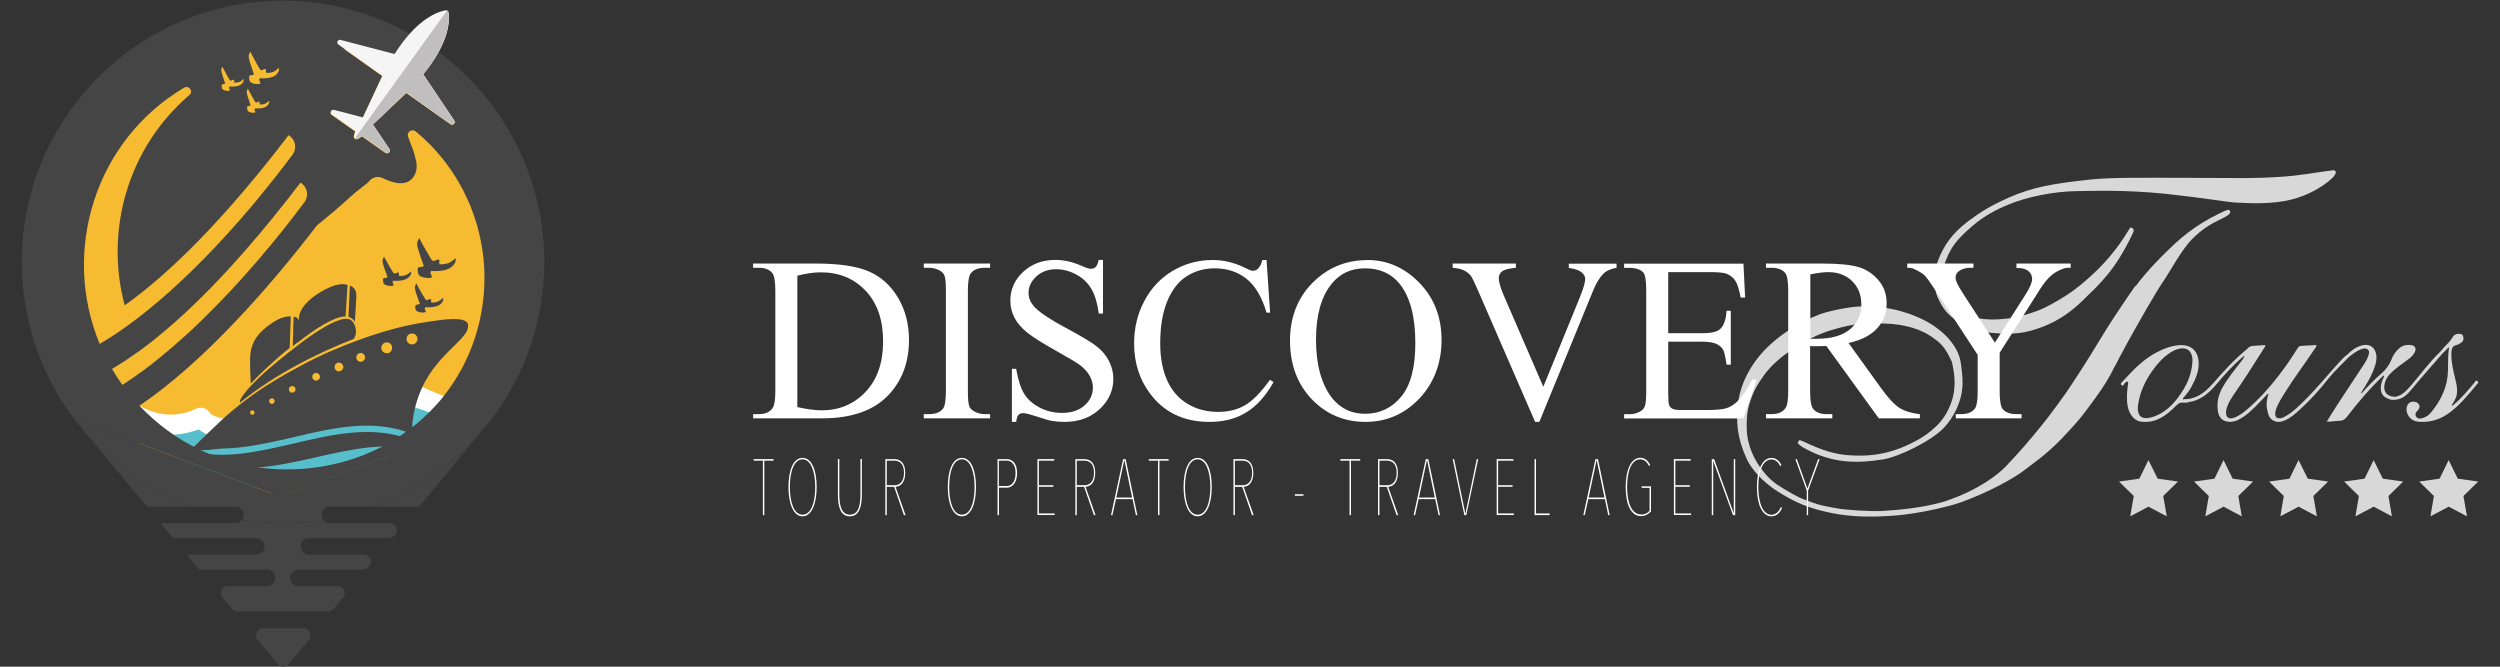 <?xml version="1.0" encoding="UTF-8"?>
<svg xmlns="http://www.w3.org/2000/svg" viewBox="0 0 225 60">
  <rect x="0" y="0" width="225" height="60" fill="#333333" stroke="none"/>
  <defs>
    <style>
      .cls-1 {
        fill: none;
      }

      .cls-2 {
        fill: #f7bb31;
      }

      .cls-3, .cls-4 {
        fill: #00aed5;
      }

      .cls-5 {
        fill: #f5f5f5;
      }

      .cls-6, .cls-7 {
        fill: #e3e3e3;
      }

      .cls-8 {
        fill: #fff;
      }

      .cls-9 {
        fill: #f2b223;
      }

      .cls-10 {
        fill: #d8d8d8;
      }

      .cls-11 {
        fill: #0c90b3;
      }

      .cls-12, .cls-13 {
        fill: #464545;
      }

      .cls-14 {
        fill: #307191;
      }

      .cls-15 {
        fill: #57bfcb;
      }

      .cls-16 {
        fill: #c0bebe;
      }

      .cls-16, .cls-17, .cls-18, .cls-7, .cls-4 {
        mix-blend-mode: multiply;
      }

      .cls-17 {
        fill: #ababab;
      }

      .cls-18 {
        fill: #c7c7c7;
      }

      .cls-13 {
        fill-rule: evenodd;
      }

      .cls-19 {
        isolation: isolate;
      }
    </style>
  </defs>
  <g class="cls-19">
    <g id="Livello_1" data-name="Livello 1">
      <g id="Full_SkiWorld" data-name="Full SkiWorld">
        <g>
          <path class="cls-9" d="m26.37,13.88c.42-.57.27-1.39-.36-1.76-5.8,7.6-10.68,12.42-14.77,15.35-1.84-6.88.37-14.29,5.84-18.96.38-.32-.05-.91-.48-.65-8.01,4.73-11.1,14.69-7.62,23.08,6.33-3.68,13.04-11.22,17.38-17.06Z"/>
          <path class="cls-2" d="m37.24,11.46c-.35-.29-.86.05-.73.48.34,1.06,1.27,2.64.52,3.74-.67.98-1.71.79-2.56.36-.48-.24-1.03-.09-1.32.36l-1.87,1.55c-.31.48-2.45,1.87-2.77,2.35-.27.41-2.18,2.69-2.51,3.15-1.77,2.45-7.7,8.14-13.41,13.1.94.93,3.63,1.96,4.94,1.35.36-.17,1.74-1,1.93-.56.17.39,1.91,1.26,2.41,1.37,1.09.24,6.57-3.86,7.46-4.49.26-.18.76-.07.89.22.56,1.24,1.05,1.57,2.93.82.61-.25,1.25-.47,1.85-.75.3-.14.65-.32,1-.2.9.31,1.6,1.06,3.93,1.56,0,0,0,0,0,0,5.72-7.31,4.73-18.21-2.69-24.4Z"/>
          <path class="cls-8" d="m23.03,41.91s6.43-1.86,7.88-1.86,2.97-.2,3.53-.2.6.51.23.85-3.19,1.62-4.16,1.67-7.34.32-7.6.17.11-.64.11-.64Z"/>
          <circle class="cls-2" cx="25.36" cy="24.03" r="20.4"/>
          <path class="cls-15" d="m12.59,37.49l8.12.59.87.39,16.21-3.25,2.86,1.08s-2.95,3.91-3.16,4.16-4.7,3.49-5.46,3.52-9.04-.06-9.93-.25-7.93-3.28-8.18-3.69-1.33-2.53-1.33-2.53Z"/>
          <g>
            <path class="cls-8" d="m31.43,36.89c.03-.24-.08-.46-.24-.62-.14.11-.06.32.24.62Z"/>
            <path class="cls-8" d="m17.3,38.03c.16.23.36.43.59.6.22-.08.44-.17.66-.27-.42-.11-.83-.22-1.25-.33Z"/>
            <path class="cls-8" d="m30.11,38c.64.34,1.73.2,2.35.08,1.23-.24,2.14-.79,3.27-1.23.76-.3.83-.4,1.79-.12.72.21,1.42.52,2.14.73,1.13.32,1.62-1.44.49-1.76-1.26-.36-2.66-1.37-3.97-1.17-.7.11-1.38.78-2.01,1.09-.59.28-1.2.49-1.84.64-.62-.1-.99-.09-1.14.03-.24-.24-.61-.36-.91-.26-.84.28-1.69.59-2.55.88l-5.82,1.03c-.9-.08-2.68-.29-3.04-.81-.31-.43-.77-.55-1.25-.33-1.67.77-3.35.66-4.93-.21-1.03-.57-1.95,1.01-.92,1.58,1.99,1.11,4.06,1.24,6.11.48,1.26.97,3.38,1.12,4.83,1.15,2.52.05,5.02-.96,7.4-1.79"/>
            <path class="cls-8" d="m29.61,36.89c-.08.58.15.92.5,1.1.22-.08.44-.15.65-.22l-1.16-.88Z"/>
          </g>
          <g>
            <path class="cls-1" d="m39.69,35.19l-.2.19-1.02.95-2.04,1.91-.92.86-.16.15.54.06s.45-.32,1.08-.82c.64-.51,1.47-1.21,2.18-1.95.33-.34.63-.69.87-1.03,1.31-1.8-.34-.32-.34-.32Z"/>
            <path class="cls-1" d="m23.46,34.46c.33-.14.65-.29.97-.44.09-.04.18-.06.28-.07.1,0,.19,0,.28.04.09.03.17.08.23.14.04.05.08.1.1.16.01.03.03.05.03.08.05.2.11.43.22.63.08.15.2.27.35.35.05.03.11.05.17.06.08.02.17.03.25.03.03,0,.05,0,.08,0,.07,0,.13,0,.2-.01.03,0,.05,0,.08,0,.09-.01.19-.03.29-.06,0,0,0,0,0,0,.1-.03.2-.06.3-.09.03-.01.06-.02.09-.03.08-.03.15-.06.23-.09.03-.01.05-.02.08-.03.21-.09.41-.19.61-.3.02-.01.05-.03.07-.04.08-.05.16-.09.24-.14.01,0,.02-.01.03-.02.42-.25.8-.51,1.09-.71.25-.18.74-.06.87.22,0,.02.01.03.02.04.01.03.03.06.04.09.01.03.03.06.04.09.02.05.05.09.07.14,0,.02.02.03.03.05.03.05.05.09.08.14,0,.01.01.02.02.03.03.04.06.08.09.12,0,0,.01.02.02.03.03.04.06.07.09.1,0,0,.02.02.03.03.03.03.06.05.09.08.01,0,.02.02.04.03.03.02.06.04.09.05.02,0,.03.02.05.03.03.01.05.02.08.03.02,0,.05.02.07.03.02,0,.05.01.07.02.03,0,.06.02.09.02.02,0,.04,0,.06,0,.04,0,.08.01.13.01.01,0,.03,0,.04,0,.05,0,.11,0,.16,0,0,0,.01,0,.02,0,.14-.01.28-.04.45-.08,0,0,0,0,0,0,.08-.02.17-.05.26-.08,0,0,.02,0,.03,0,.09-.03.17-.06.27-.09.1-.04.21-.08.32-.12.6-.24,1.21-.46,1.79-.73.04-.02.07-.03.11-.05.14-.07.29-.13.45-.16.05,0,.1-.02.16-.02.08,0,.17,0,.25.04.08.03.16.06.23.09.06.03.11.05.17.08.08.04.16.08.24.12.06.03.11.06.17.09.12.06.24.13.37.2.23.12.48.25.79.37s.65.25,1.07.37c.08.02.16.04.24.06l.2-.19s1.65-1.49.34.32c.22-.28.42-.56.62-.85.39-.57.75-1.17,1.06-1.78.16-.3.31-.61.44-.93.44-1,.78-2.03,1.02-3.09.06-.26.11-.53.16-.79.19-1.06.28-2.14.27-3.21,0-.54-.04-1.08-.09-1.61-.06-.6-.16-1.19-.28-1.78-.08-.4-.18-.79-.29-1.18-.17-.59-.37-1.18-.6-1.75-.1-.25-.21-.5-.33-.75-.23-.5-.48-.98-.76-1.46-.42-.71-.89-1.41-1.42-2.06-.71-.88-1.51-1.7-2.41-2.45,0,0,0,0,0,0-.04-.03-.07-.05-.12-.07-.08-.03-.16-.03-.24-.02-.01,0-.02,0-.04,0-.02,0-.04.02-.07.03-.03.01-.05.02-.07.04-.04.03-.07.06-.1.1,0,.01-.01.02-.02.04-.02.04-.04.07-.05.11,0,0,0,.02,0,.03.19.48.35.98.49,1.48.12.33.22.68.27,1.01.07.48.02.94-.25,1.34-.65.95-1.92.54-2.75.13-.47-.23-1.04-.08-1.32.36l-1.13,1.77c-.3.47-.16,1.09.31,1.4.46.3.58.92.26,1.36-1.42,1.96-5.23,7.11-9.42,11.71-.44.48-.88.96-1.33,1.43-.01.01-.02.03-.04.04-.45.47-.91.93-1.36,1.38h0c.35-.08.69-.17,1.03-.27.68-.21,1.35-.46,2-.74Z"/>
            <path class="cls-1" d="m14.35,27.06c.59-.51,1.18-1.03,1.77-1.58.78-.72,1.55-1.47,2.3-2.24,1.13-1.15,2.22-2.34,3.26-3.53,1.04-1.19,2.03-2.38,2.94-3.54.61-.77,1.19-1.53,1.73-2.25.05-.07.1-.15.13-.22.11-.23.13-.49.08-.73-.04-.2-.14-.39-.28-.56-.04-.05-.09-.09-.13-.13-.05-.04-.1-.08-.16-.11-.45.59-.9,1.17-1.34,1.73s-.88,1.1-1.31,1.63c-.86,1.05-1.7,2.04-2.52,2.97-.65.74-1.29,1.45-1.92,2.11-.63.67-1.24,1.3-1.84,1.89-.3.3-.6.58-.89.86-.59.56-1.16,1.08-1.72,1.57-.28.25-.56.48-.83.71-.21.17-.41.34-.61.5-.3.24-.6.48-.9.7-.3.22-.59.44-.87.64h0c-1.84-6.87.37-14.27,5.84-18.94.38-.32-.05-.9-.48-.65-8,4.72-11.09,14.68-7.61,23.06h0c1.19-.69,2.39-1.52,3.58-2.44.6-.46,1.19-.95,1.79-1.46Z"/>
            <path class="cls-1" d="m20.18,7.57c-.09.03-.24-.03-.22.17.01.17,0,.3.21.38.19.07.36.09.55.03-.06-.13-.14-.25-.06-.35.81.05,1.11-.18,1.22-.39.05-.05.09-.14.05-.31-.22.27-.5.37-.84.34,0-.11,0-.04-.01-.25-.05,0-.11,0-.15.02-.16.11-.24.05-.31-.11,0,0-.18-.28-.59-1.07-.16.29-.16.31.25,1.51-.04.02-.07.03-.1.04Z"/>
            <path class="cls-1" d="m37.02,38.5c.77-.59,1.49-1.25,2.15-1.97,0,0,0,0,0,0-.71.74-1.54,1.44-2.18,1.95.01,0,.03.01.04.02Z"/>
            <path class="cls-1" d="m37.82,36.1c-.22-.09-.43-.18-.64-.27-.2-.1-.4-.2-.6-.3-.2-.1-.41-.22-.62-.33-.13.06-.24.11-.35.15-.16.07-.31.12-.46.18-.08.03-.15.06-.23.09s-.16.07-.25.1c-.06.03-.13.05-.2.09-.18.08-.38.17-.62.26-.23.09-.48.18-.75.25-.11.03-.22.06-.33.08-.33.07-.67.1-1.01.07-.12,0-.23-.03-.35-.05-.17-.04-.33-.1-.49-.17-.17-.08-.33-.17-.49-.3-.21-.16-.4-.37-.58-.64h0c-.9.6-1.89,1.14-2.97,1.3-1.17.17-2.04-.34-2.5-1.24-1.62.72-3.34,1.33-5.11,1.51.76.52,1.56.99,2.39,1.39.67-.2,1.39-.43,2.15-.7.25.49.55.9.94,1.17.08.05.16.1.25.14.26.12.56.19.9.19.11,0,.23,0,.36-.03.25-.03.52-.1.81-.2.29-.1.61-.24.96-.42s.72-.4,1.12-.67c.47.68,1.13,1.09,1.96,1.16.14.01.28.01.43,0s.3-.03.45-.06c.68-.12,1.33-.43,1.96-.7.24-.1.44-.17.64-.25.1-.04.2-.08.31-.12.11-.04.22-.1.35-.15.02,0,.05.03.09.05.04.02.1.05.16.09.04.02.09.05.14.08.11.06.25.13.39.2.06.03.12.06.18.09.07.03.14.07.21.1l2.04-1.91c-.24-.08-.46-.15-.66-.23Z"/>
            <path class="cls-1" d="m22.46,9.54c-.09.03-.24-.03-.22.17.01.17,0,.3.21.38.19.07.36.09.55.03-.06-.13-.14-.25-.06-.35.81.05,1.11-.18,1.22-.39.05-.05.09-.14.05-.31-.22.27-.5.37-.84.34,0-.11,0-.04-.01-.25-.05,0-.11,0-.15.02-.16.11-.24.05-.31-.11,0,0-.18-.28-.59-1.07-.16.29-.16.31.25,1.51-.04.02-.07.03-.1.04Z"/>
            <path class="cls-1" d="m22.73,6.74c-.12.05-.32-.03-.3.22.02.22.01.41.29.51.25.09.48.13.75.03-.08-.18-.19-.34-.08-.47,1.09.07,1.5-.24,1.64-.53.07-.07.12-.19.07-.42-.3.37-.68.5-1.14.46-.01-.15,0-.05-.02-.33-.07,0-.15-.01-.2.02-.22.15-.32.06-.42-.15,0,0-.24-.38-.79-1.44-.22.39-.22.42.34,2.04-.06.02-.1.03-.14.05Z"/>
            <path class="cls-1" d="m12.37,33.72c.11-.08.22-.16.32-.24.25-.18.49-.36.73-.54,0,0,.02-.02.03-.02.05-.04.1-.08.14-.11.21-.17.43-.33.64-.5.09-.07.18-.14.27-.22.29-.24.59-.48.87-.73.06-.05.11-.09.17-.14.36-.31.71-.62,1.05-.93.35-.31.69-.64,1.04-.96.08-.08.16-.15.24-.23.14-.14.28-.27.42-.41,3.42-3.34,6.62-7.15,9.11-10.49.42-.57.27-1.39-.36-1.76-3.05,4-6.93,8.65-11.11,12.39,0,0-.02.01-.02.02-.33.3-.67.59-1.01.87-.08.07-.17.14-.25.21-.31.26-.63.52-.94.77-.04.03-.08.06-.11.09-.29.23-.58.45-.87.66-.06.04-.11.08-.16.12,0,0-.02.01-.02.02-.06.04-.12.09-.18.13-.14.1-.28.2-.42.3-.09.06-.17.12-.26.18-.12.08-.25.17-.37.25-.04.03-.08.05-.12.08-.02.02-.05.03-.07.05-.08.05-.16.11-.24.16-.27.17-.53.33-.79.49.03.05.06.1.09.15.12.2.24.4.36.59.16.24.31.47.47.69.39-.25.78-.51,1.17-.79.06-.04.12-.09.18-.13Z"/>
            <path class="cls-1" d="m14.47,16.64c-.07.19-.14.38-.2.57-.03.1-.07.19-.1.29-.06.19-.11.39-.17.59-.03.1-.05.2-.08.29-.05.2-.09.39-.13.59-.02.1-.04.2-.06.3-.04.2-.07.4-.1.6-.02.1-.03.21-.05.31-.03.2-.05.4-.06.6-.01.11-.02.21-.03.32-.02.2-.02.41-.03.61,0,.11-.01.21-.01.32,0,.22,0,.44,0,.66,0,.09,0,.18,0,.28.01.31.03.63.06.94.12-.1.25-.21.37-.31.37-.31.74-.64,1.12-.98,0,0,0,0,0,0-.02-.28-.04-.56-.05-.84,0-.09,0-.19,0-.28,0-.19,0-.38,0-.57,0-.11,0-.21.01-.32,0-.17.01-.35.03-.52,0-.11.02-.22.03-.33.02-.17.03-.34.05-.51.01-.11.03-.22.04-.33.02-.17.05-.34.08-.51.02-.1.04-.21.06-.31.03-.18.07-.35.11-.53.02-.09.04-.18.06-.28.05-.2.11-.41.17-.61.02-.06.03-.12.05-.18.08-.26.17-.53.26-.79.6-1.67,1.47-3.22,2.56-4.59.15-.19-.12-.43-.29-.26-1.62,1.61-2.86,3.55-3.67,5.67-.01.03-.03.07-.04.1Z"/>
            <path class="cls-1" d="m30.62,3.59c-.25-.07-.41.27-.2.42l3.98,2.82-1.76,3.75-2.6-.68c-.25-.07-.41.27-.2.42.05.03,1.04.74,2.11,1.49l-.11.43c-.02.09.01.16.07.22,0,0,0,.01.01.02,0,0,.01.01.02.02.04.02.07.04.11.04,0,0,0,0,.01,0,.04,0,.08-.01.12-.03.01,0,.03-.01.04-.02l.35-.22c.93.66,1.79,1.26,2.04,1.44.03.02.05.03.06.04,0,0,.01,0,.02.01.08.06.17.06.24.02.07-.03.12-.1.14-.18,0,0,0,0,0,0,0-.03,0-.05,0-.08,0-.03-.02-.05-.04-.08h0s0,0,0,0l-.37-.55-1.12-1.67,3.02-2.86,3.98,2.82c.08.06.17.06.24.02.12-.06.19-.21.1-.34l-2.79-4.16h0c.26-.32.49-.62.69-.92.08-.11.15-.22.22-.33.09-.13.17-.26.25-.39.08-.13.15-.25.22-.38-.42-.31-.85-.6-1.29-.89-.43-.27-.86-.54-1.3-.78-.45.49-.91,1.09-1.39,1.84l-4.88-1.27Z"/>
            <path class="cls-12" d="m21.78,46.8c-.14.18-.35.29-.59.29h-6.73l1.11,1.34h7.46c.32,0,.64.19.74.5.17.51-.21.99-.7.99h-6.26l1.11,1.34h6.06c.32,0,.64.19.74.5.17.51-.21.99-.7.99h-3.49c-.54,0-.84.64-.5,1.05l.78.94c.15.18.38.29.62.29h4s0,0,0,0c0,0,0,0,0,0h4.04c.24,0,.47-.11.62-.29l.78-.94c.35-.42.05-1.05-.49-1.05h-3.5c-.32,0-.64-.19-.74-.5-.17-.51.21-.99.7-.99h5.76c.24,0,.47-.11.62-.29h0c.35-.42.05-1.05-.49-1.05h-4.9c-.32,0-.64-.19-.74-.5-.17-.51.21-.99.7-.99h7.16c.24,0,.46-.11.62-.29.35-.42.05-1.05-.5-1.05h-5.4c-.24,0-.44-.11-.58-.29-1.19.19-2.42.29-3.66.29s-2.49-.1-3.69-.29Z"/>
            <path class="cls-12" d="m33.72,45.6h4l5.07-6.12c-2.48,2.69-5.58,4.81-9.07,6.12Z"/>
            <path class="cls-12" d="m27.29,56.54h-1.83s0,0,0,0c0,0,0,0,0,0h-1.78c-.54,0-.84.63-.49,1.05l1.81,2.18c.26.31.73.31.98,0l1.81-2.18c.35-.42.05-1.05-.49-1.05Z"/>
            <path class="cls-12" d="m8.17,39.5l5.07,6.11h3.99c-3.49-1.31-6.58-3.42-9.06-6.11Z"/>
            <path class="cls-12" d="m44.3,37.66c2.94-3.93,4.69-8.8,4.69-14.08,0-7.74-3.74-14.61-9.52-18.89-.07.12-.14.25-.22.38-.08.13-.16.26-.25.39-.07.11-.14.21-.22.33-.21.3-.43.6-.69.92l2.79,4.16c.09.13.02.28-.1.34-.07.03-.16.03-.24-.02l-3.98-2.82-3.02,2.86,1.12,1.67.37.55s.03.05.04.08c0,.03,0,.05,0,.08,0,0,0,0,0,0-.01.08-.07.15-.14.18-.07.03-.16.03-.24-.02,0,0,0,0-.02-.01-.01,0-.03-.02-.06-.04-.25-.18-1.11-.79-2.04-1.44-.15.09-.26.17-.35.22l-.03.02s0,0-.01,0c-.04.02-.08.03-.12.03,0,0,0,0-.01,0-.04,0-.07-.01-.11-.04,0,0-.02-.01-.02-.02,0,0,0,0-.01-.01h0c-.06-.06-.09-.13-.07-.22l.11-.43c-1.07-.76-2.06-1.46-2.11-1.49-.21-.15-.06-.48.2-.42l2.6.68,1.76-3.75-3.98-2.82c-.21-.15-.06-.48.2-.42l4.88,1.27c.47-.75.94-1.35,1.39-1.84C33.5,1.14,29.61.06,25.47.06,12.49.06,1.96,10.59,1.96,23.58c0,5.29,1.75,10.17,4.7,14.1l18.45,6.98,19.19-7ZM22.52,4.65c.55,1.06.79,1.44.79,1.44.1.22.21.3.42.15.05-.03.13-.02.2-.02,0,.28,0,.19.02.33.46.04.84-.09,1.14-.46.04.22,0,.35-.07.42-.15.29-.55.6-1.64.53-.11.13,0,.29.08.47-.27.09-.5.06-.75-.03-.28-.1-.27-.29-.29-.51-.02-.26.18-.18.3-.22.04-.02.08-.03.14-.05-.56-1.62-.56-1.64-.34-2.04Zm-.21,3.34c.41.78.59,1.07.59,1.07.07.16.15.23.31.11.04-.03.1-.01.15-.02,0,.21,0,.14.01.25.34.03.62-.07.84-.34.03.16,0,.26-.05.31-.11.21-.41.44-1.22.39-.08.09,0,.21.06.35-.2.07-.37.04-.55-.03-.2-.07-.2-.21-.21-.38-.01-.19.13-.13.22-.17.03-.01.06-.02.1-.04-.41-1.2-.42-1.22-.25-1.51Zm-2.29-1.97c.41.78.59,1.07.59,1.07.07.16.15.23.31.11.04-.03.1-.01.15-.02,0,.21,0,.14.01.25.34.03.62-.07.84-.34.03.16,0,.26-.05.31-.11.21-.41.44-1.22.39-.08.09,0,.21.06.35-.2.07-.37.04-.55-.03-.2-.07-.2-.21-.21-.38-.01-.19.13-.13.22-.17.03-.01.06-.02.1-.04-.41-1.2-.42-1.22-.25-1.51Zm-11.05,24.93h0c-3.48-8.38-.39-18.34,7.61-23.06.42-.25.85.33.48.65-5.47,4.67-7.67,12.07-5.84,18.94.29-.21.58-.42.87-.64.29-.22.59-.46.9-.7.2-.16.41-.33.61-.5.27-.23.55-.47.83-.71.56-.49,1.14-1.01,1.72-1.57.29-.28.59-.57.89-.86.6-.59,1.21-1.22,1.84-1.89.63-.67,1.27-1.37,1.92-2.11.82-.93,1.66-1.92,2.52-2.97.43-.53.87-1.07,1.31-1.63s.89-1.14,1.34-1.73c.06.03.11.07.16.11.05.04.09.09.13.13.14.16.24.35.28.56.05.24.02.5-.08.73-.04.08-.08.15-.13.22-.54.73-1.12,1.48-1.73,2.25-.92,1.16-1.9,2.35-2.94,3.54-1.04,1.19-2.13,2.38-3.26,3.53-.75.77-1.52,1.52-2.3,2.24-.58.54-1.17,1.07-1.77,1.58-.59.51-1.19.99-1.79,1.46-1.19.92-2.39,1.75-3.58,2.44h0Zm3.25,2.87s-.1.07-.15.11c-.35.24-.7.48-1.06.71-.33-.46-.64-.94-.93-1.43h0s0,0,0,0c.36-.21.71-.44,1.07-.67.1-.07.2-.13.3-.2.28-.18.55-.38.83-.57.09-.06.17-.12.26-.18.35-.26.71-.52,1.06-.8.04-.03.08-.06.11-.09.32-.25.63-.51.94-.77.08-.07.17-.14.25-.21.34-.28.67-.57,1.01-.87,0,0,.02-.01.02-.02,4.18-3.74,8.06-8.39,11.11-12.39.63.37.78,1.19.36,1.76-2.49,3.34-5.68,7.15-9.11,10.49,0,0,0,0,0,0-.14.14-.28.27-.42.41-.08.08-.16.16-.24.23-.34.33-.69.65-1.04.96-.34.31-.69.62-1.05.93-.06.05-.11.09-.17.14-.29.25-.58.49-.87.73-.09.07-.18.14-.27.22-.21.17-.43.34-.64.51,0,0,0,0,0,0-.05.04-.11.08-.16.12-.1.07-.19.15-.29.22-.2.15-.41.3-.62.45-.1.07-.2.15-.3.22Zm10.16,8.09c-.51-.09-1.01-.21-1.52-.35-.42-.11-.83-.25-1.24-.4-.19-.07-.37-.14-.55-.21-.39-.16-.79-.32-1.17-.51-.48-.23-.96-.49-1.43-.77-.23-.14-.47-.29-.7-.44-.46-.31-.91-.64-1.35-.99-.44-.36-.87-.74-1.29-1.14,0,0-.05-.05-.1-.1s-.12-.12-.19-.19c-.03-.03-.07-.07-.1-.1-.07-.07-.12-.13-.16-.16-.02-.02-.03-.03-.03-.04,5.76-3.88,11.76-10.71,15.96-16.21,1.07-.88,1.83-1.48,3.41-2.93l1.23-.97c.28-.44.85-.6,1.32-.36.83.41,2.11.82,2.75-.13.27-.4.32-.86.25-1.34-.08-.34-.17-.68-.27-1.01-.17-.46-.36-.9-.48-1.28-.02-.07-.02-.14-.01-.2,0,0,0,0,0,0,0,0,0-.01,0-.02,0-.04.03-.08.05-.11,0-.01.01-.02.02-.04.03-.04.06-.07.1-.1,0,0,0,0,.01-.01.02-.01.04-.02.06-.03.02-.01.04-.02.07-.03.01,0,.02,0,.04,0,.08-.02.16-.01.24.02.04.02.08.04.12.07,0,0,0,0,0,0,.9.75,1.71,1.57,2.41,2.45.53.66,1,1.35,1.42,2.06.28.48.53.96.76,1.46.11.25.22.5.33.75.23.57.43,1.16.6,1.75.11.39.21.79.29,1.18.12.59.22,1.18.28,1.78.06.54.09,1.07.09,1.61.01,1.08-.08,2.15-.27,3.21-.05.27-.1.53-.16.79-.24,1.05-.58,2.09-1.02,3.09-.14.31-.29.62-.44.93-.32.61-.67,1.2-1.06,1.78-.2.29-.4.57-.62.85h0c-.25.34-.55.69-.87,1.03,0,0,0,0,0,0-.66.72-1.38,1.38-2.15,1.97-.01,0-1.12.8-1.12.8h0c-.29.19-.59.38-.9.55-.31.18-.62.34-.95.5-.43.21-.87.4-1.32.58s-.91.34-1.38.48c-.7.21-1.42.39-2.16.52s-1.48.22-2.24.26c-.5.03-1.01.04-1.52.03-.25,0-.51-.02-.76-.03-.76-.05-1.53-.14-2.29-.28Z"/>
            <path class="cls-12" d="m44.28,37.68l-1.5,1.81c.53-.58,1.03-1.18,1.5-1.81Z"/>
            <path class="cls-12" d="m8.17,39.5l-1.5-1.81c.47.63.97,1.23,1.5,1.81Z"/>
            <path class="cls-12" d="m25.11,44.66l-18.45-6.98s0,0,0,0l1.5,1.81c2.48,2.69,5.57,4.8,9.06,6.11h3.97c.41,0,.74.34.74.74,0,.17-.06.33-.16.45,1.2.19,2.43.29,3.69.29s2.47-.1,3.66-.29c-.1-.13-.16-.29-.16-.46,0-.41.34-.74.74-.74h4c3.49-1.31,6.59-3.42,9.07-6.12l1.5-1.81s.01-.01.02-.02l-19.19,7Z"/>
            <polygon class="cls-12" points="6.66 37.68 6.67 37.69 6.66 37.68 6.66 37.68"/>
            <path class="cls-12" d="m44.28,37.68l.02-.02h0s-.01.02-.02.02Z"/>
            <path class="cls-12" d="m40.24.95s-.09-.04-.15-.03c-.49.08-1.73.45-3.21,2.09.44.25.88.51,1.3.78l2.06-2.85Z"/>
            <path class="cls-14" d="m32.21,12.5l.03-.02s-.03.01-.04.02c0,0,0,0,.01,0Z"/>
            <path class="cls-14" d="m40.55,11.17l-3.98-2.82,3.98,2.82c.08.06.17.06.24.02-.07.03-.16.03-.24-.02Z"/>
            <path class="cls-14" d="m34.7,13.75s0,0-.02-.01c0,0,.01,0,.02.01.08.06.17.06.24.02-.07.03-.16.03-.24-.02Z"/>
            <polygon class="cls-14" points="34.67 12.88 33.55 11.21 36.57 8.35 33.55 11.21 34.67 12.88"/>
            <polygon class="cls-14" points="35.04 13.43 34.67 12.88 35.04 13.43 35.04 13.43"/>
            <path class="cls-17" d="m39.47,4.69c.05-.09.09-.17.13-.26-.04.09-.09.17-.13.26h0Z"/>
            <path class="cls-17" d="m40.4,1.61c0-.21-.02-.38-.04-.49,0,0,0,0,0,0,0,0,0,0,0,0,.02.12.04.28.04.49Z"/>
            <polygon class="cls-17" points="40.24 .95 40.24 .95 40.24 .95 40.24 .95"/>
            <path class="cls-12" d="m32.24,12.48c.09-.05.2-.13.35-.22.93.66,1.79,1.26,2.04,1.44-.25-.18-1.11-.79-2.04-1.44l-.35.22Z"/>
            <path class="cls-17" d="m32.24,12.48c.09-.05.2-.13.35-.22.93.66,1.79,1.26,2.04,1.44-.25-.18-1.11-.79-2.04-1.44l-.35.22Z"/>
            <path class="cls-12" d="m34.94,13.77c.07-.03.12-.1.14-.18-.01.08-.07.15-.14.18Z"/>
            <path class="cls-17" d="m34.94,13.77c.07-.03.12-.1.14-.18-.01.08-.07.15-.14.18Z"/>
            <path class="cls-12" d="m39.26,5.06c.08-.13.15-.25.22-.38h0c-.07.12-.14.25-.22.38Z"/>
            <path class="cls-17" d="m39.26,5.06c.08-.13.15-.25.22-.38h0c-.07.12-.14.25-.22.38Z"/>
            <path class="cls-12" d="m35.07,13.51s-.02-.05-.04-.08h0s.03.05.04.08Z"/>
            <path class="cls-17" d="m35.07,13.51s-.02-.05-.04-.08h0s.03.05.04.08Z"/>
            <path class="cls-12" d="m31.92,12.47s0,0,.01.01c0,0,0-.01-.01-.02h0Z"/>
            <path class="cls-17" d="m31.92,12.47s0,0,.01.01c0,0,0-.01-.01-.02h0Z"/>
            <path class="cls-12" d="m38.09,6.7c.26-.32.49-.62.69-.92-.21.3-.43.6-.69.92h0Z"/>
            <path class="cls-17" d="m38.09,6.7c.26-.32.49-.62.69-.92-.21.3-.43.6-.69.92h0Z"/>
            <path class="cls-12" d="m39.47,4.69c.05-.09.09-.17.13-.26.17-.33.31-.65.42-.94.11-.29.19-.56.25-.8.05-.22.08-.42.1-.6s.03-.34.03-.48c0-.21-.02-.38-.04-.49,0,0,0,0,0,0,0-.04-.02-.07-.04-.1,0,0,0,0,0,0-.02-.03-.05-.05-.08-.06,0,0,0,0,0,0l-2.06,2.85c.44.28.87.58,1.29.89Z"/>
            <path class="cls-12" d="m40.27,2.69c-.06.24-.14.51-.25.8.11-.29.19-.56.25-.8Z"/>
            <path class="cls-9" d="m40.04,35.51c.22-.28.42-.56.62-.85-.2.29-.4.57-.62.85h0Z"/>
            <path class="cls-9" d="m38.81,26.93h0s0,.06,0,.08c0-.02,0-.05,0-.08Z"/>
            <path class="cls-9" d="m41.01,23.21c.01.07.02.13.02.18,0-.05,0-.11-.02-.18-.1.11-.2.21-.31.28.11-.08.21-.17.31-.28Z"/>
            <path class="cls-9" d="m38.17,23.93h0c-.07.03-.13.04-.18.06-.04.01-.08.02-.13.02.04,0,.09,0,.13-.02.05-.02.11-.04.18-.06Z"/>
            <path class="cls-9" d="m37.62,24.17s0,.06,0,.1c.01.17.02.33.11.45-.09-.12-.09-.28-.11-.45,0-.04,0-.07,0-.1Z"/>
            <path class="cls-9" d="m38.83,24.36c.17.01.33.01.48.01-.15,0-.31,0-.48-.01h0Z"/>
            <path class="cls-9" d="m37.5,27.98s.08.06.15.08c.07.02.13.04.2.05-.07-.01-.13-.03-.2-.05-.06-.02-.11-.05-.15-.08Z"/>
            <path class="cls-9" d="m37.38,27.53s0,.04,0,.07c0,.04,0,.07,0,.11,0-.04,0-.07,0-.11,0-.03,0-.05,0-.07Z"/>
            <path class="cls-9" d="m39.76,27.29s.05-.06.06-.1c.03-.03.06-.08.07-.14-.01.06-.04.1-.07.14-.02.03-.04.06-.06.1Z"/>
            <path class="cls-9" d="m38.62,26.95c-.1.07-.18.08-.24.06.06.03.14.01.24-.06Z"/>
            <path class="cls-9" d="m39.89,26.82s-.08.07-.12.11c.04-.04.08-.07.12-.11h0Z"/>
            <path class="cls-9" d="m37.47,25.51c-.04.07-.07.12-.09.18.02-.05.05-.11.09-.18h0Z"/>
            <path class="cls-9" d="m38.93,24.93c-.05-.11-.11-.21-.14-.31.03.1.09.2.14.31h0Z"/>
            <path class="cls-9" d="m39.55,23.68s0,.05,0,.09c0-.04,0-.07,0-.09Z"/>
            <path class="cls-11" d="m10.19,33.35s-.06-.1-.09-.15c.28.49.6.97.93,1.43-.16-.22-.32-.45-.47-.69-.12-.19-.24-.39-.36-.59Z"/>
            <path class="cls-11" d="m13.44,32.93c.05-.04.11-.08.16-.12,0,0,0,0,0,0-.05.04-.1.07-.15.11,0,0-.01,0-.02.01Z"/>
            <path class="cls-11" d="m12.23,33.82c.1-.07.2-.15.3-.22-.06.04-.11.08-.17.12-.05.03-.09.07-.14.1Z"/>
            <path class="cls-12" d="m37.02,38.5c.77-.59,1.49-1.25,2.15-1.97,0,0,0,0,0,0,0,0,0,0,0,0-.66.72-1.38,1.38-2.15,1.97Z"/>
            <path class="cls-4" d="m37.02,38.5c.77-.59,1.49-1.25,2.15-1.97,0,0,0,0,0,0,0,0,0,0,0,0-.66.72-1.38,1.38-2.15,1.97Z"/>
            <path class="cls-3" d="m11.13,32.56s.03-.02.04-.03c-.35.23-.71.46-1.07.67.26-.16.52-.32.78-.48.08-.05.16-.1.24-.16Z"/>
            <path class="cls-3" d="m13.15,33.15c.1-.07.19-.15.29-.22,0,0,0,0-.01.01-.09.07-.18.14-.27.21Z"/>
            <path class="cls-3" d="m12.73,31.45c.29-.22.58-.44.87-.66-.35.27-.7.54-1.06.8,0,0,.01,0,.02-.01.06-.04.11-.08.16-.12Z"/>
            <path class="cls-3" d="m11.95,32.01c.12-.08.23-.16.34-.25-.27.2-.55.39-.83.57.08-.05.15-.1.23-.15.08-.06.17-.12.26-.18Z"/>
            <path class="cls-3" d="m12.08,33.93s.1-.07.15-.11c-.01,0-.03.02-.04.03-.04.03-.07.05-.11.08Z"/>
            <path class="cls-3" d="m13.43,32.94s0,0,.01-.01c0,0,.01,0,.02-.01,0,0-.02.02-.03.02Z"/>
            <path class="cls-3" d="m12.19,33.85s.03-.02.04-.03c.05-.03.09-.07.14-.1-.06.04-.12.09-.18.13Z"/>
            <path class="cls-14" d="m24.68,42.2c-.76-.05-1.53-.14-2.29-.28.76.14,1.53.24,2.29.28Z"/>
            <path class="cls-14" d="m35.9,39.31h0c-.29.19-.59.38-.9.55.31-.18.61-.36.9-.55Z"/>
            <path class="cls-14" d="m19.08,40.96c-.39-.16-.79-.32-1.17-.51.39.19.78.35,1.17.51Z"/>
            <path class="cls-14" d="m18.41,23.24c-.75.77-1.52,1.52-2.3,2.24.78-.72,1.55-1.47,2.3-2.24Z"/>
            <path class="cls-12" d="m26.15,12.27s-.1-.08-.16-.11c-.45.59-.9,1.17-1.34,1.73.44-.56.89-1.14,1.34-1.73.06.03.11.07.16.11Z"/>
            <path class="cls-18" d="m26.15,12.27s-.1-.08-.16-.11c-.45.59-.9,1.17-1.34,1.73.44-.56.89-1.14,1.34-1.73.06.03.11.07.16.11Z"/>
            <polygon class="cls-12" points="8.98 30.95 8.98 30.95 8.98 30.95 8.98 30.95"/>
            <polygon class="cls-18" points="8.98 30.95 8.98 30.95 8.98 30.95 8.98 30.95"/>
            <path class="cls-12" d="m12.11,26.84c-.3.22-.59.44-.87.64h0c.29-.21.58-.42.87-.64Z"/>
            <path class="cls-18" d="m12.11,26.84c-.3.22-.59.44-.87.64h0c.29-.21.58-.42.87-.64Z"/>
            <path class="cls-6" d="m28.66,34.62s0,0,0,0c-.01,0-.02.01-.03.02.01,0,.02-.01.04-.02Z"/>
            <path class="cls-6" d="m38.93,24.93h0c-.07.02-.13.03-.19.04.06-.01.12-.02.19-.04Z"/>
            <path class="cls-6" d="m37.82,24.81s.09.05.16.08c.06.02.12.04.18.05-.06-.02-.12-.03-.18-.05-.06-.02-.12-.05-.16-.08Z"/>
            <path class="cls-6" d="m37.34,25.87c0,.11.03.25.1.48-.07-.23-.1-.37-.1-.48Z"/>
            <path class="cls-6" d="m37.51,26.54c.07.21.16.47.29.81-.05.02-.09.03-.13.05.04-.01.08-.03.13-.05-.12-.34-.22-.61-.29-.81Z"/>
            <path class="cls-6" d="m38.1,28.14c.08,0,.17-.02.26-.05-.02-.04-.04-.08-.06-.12.02.04.04.08.06.12-.09.03-.18.04-.26.05Z"/>
            <path class="cls-6" d="m38.24,27.76s.02-.06.04-.09c.13,0,.24.01.35,0-.11,0-.22,0-.35,0-.03.03-.04.06-.04.09Z"/>
            <path class="cls-6" d="m39.89,26.82h0c.01.05.01.09.02.13,0-.04,0-.08-.02-.13Z"/>
            <path class="cls-6" d="m37.96,21.85s0-.01,0-.01c0,0,0,0,0,0,0,0,0,0,0,.01Z"/>
            <path class="cls-6" d="m39.38,23.37s-.07,0-.1.02c-.03.02-.07.04-.1.06.03-.01.06-.03.1-.06.03-.02.06-.02.1-.02Z"/>
            <path class="cls-6" d="m35.97,33.95c.08,0,.17,0,.25.04.08.03.16.06.23.09-.08-.03-.15-.07-.23-.09-.08-.03-.17-.04-.25-.04Z"/>
            <path class="cls-6" d="m37.47,25.51h0c.06.12.12.23.18.33-.06-.1-.12-.21-.18-.33Z"/>
            <path class="cls-6" d="m36.7,12.07s0,0,0,0c0,0,0-.02,0-.03,0,0,0,.01,0,.02Z"/>
            <path class="cls-6" d="m30.63,34.16s.03.06.04.09c-.01-.03-.03-.06-.04-.09,0,0,0,0,0,0Z"/>
            <path class="cls-12" d="m14.51,16.55s-.02.06-.03.1c.01-.03.03-.07.04-.1,0,0,0,0,0,0Z"/>
            <path class="cls-7" d="m14.51,16.55s-.02.06-.03.1c.01-.03.03-.07.04-.1,0,0,0,0,0,0Z"/>
            <path class="cls-12" d="m13.6,32.81c.22-.17.43-.33.64-.51-.21.17-.43.34-.64.5,0,0,0,0,0,0Z"/>
            <path class="cls-7" d="m13.6,32.81c.22-.17.43-.33.64-.51-.21.17-.43.34-.64.5,0,0,0,0,0,0Z"/>
            <path class="cls-12" d="m12.54,31.59s0,0,0,0c-.09.06-.17.12-.26.18.03-.02.05-.03.08-.05.06-.04.12-.08.18-.13Z"/>
            <path class="cls-7" d="m12.54,31.59s0,0,0,0c-.09.06-.17.12-.26.18.03-.02.05-.03.08-.05.06-.04.12-.08.18-.13Z"/>
            <path class="cls-12" d="m11.32,32.44s.09-.07.14-.1c-.1.07-.2.13-.3.2.01,0,.02-.01.03-.02.04-.03.08-.05.12-.08Z"/>
            <path class="cls-7" d="m11.32,32.44s.09-.07.14-.1c-.1.07-.2.13-.3.2.01,0,.02-.01.03-.02.04-.03.08-.05.12-.08Z"/>
            <path class="cls-12" d="m18.31,28.69s0,0,0,0c-.14.14-.28.27-.42.41.14-.14.29-.27.42-.41Z"/>
            <path class="cls-7" d="m18.31,28.69s0,0,0,0c-.14.14-.28.27-.42.41.14-.14.29-.27.42-.41Z"/>
            <polygon class="cls-12" points="10.1 33.21 10.1 33.21 10.1 33.2 10.1 33.21"/>
            <polygon class="cls-7" points="10.1 33.21 10.1 33.21 10.1 33.2 10.1 33.21"/>
            <path class="cls-12" d="m12.69,33.49c-.05.04-.1.08-.16.12.21-.15.41-.3.62-.45-.15.12-.31.22-.46.34Z"/>
            <path class="cls-7" d="m12.69,33.49c-.05.04-.1.08-.16.12.21-.15.41-.3.62-.45-.15.12-.31.22-.46.34Z"/>
            <path class="cls-11" d="m13.46,32.92s.1-.07.15-.11c0,0,0,0,0,0-.05.04-.1.08-.14.11Z"/>
            <path class="cls-7" d="m13.46,32.92s.1-.07.15-.11c0,0,0,0,0,0-.05.04-.1.08-.14.11Z"/>
            <path class="cls-11" d="m12.37,33.72c.06-.04.11-.08.17-.12.05-.04.1-.08.16-.12-.11.08-.22.16-.32.24Z"/>
            <path class="cls-7" d="m12.37,33.72c.06-.04.11-.08.17-.12.05-.04.1-.08.16-.12-.11.08-.22.16-.32.24Z"/>
            <path class="cls-3" d="m11.69,32.19c-.08.05-.15.1-.23.15-.05.03-.09.07-.14.1.12-.08.25-.17.37-.25Z"/>
            <path class="cls-7" d="m11.69,32.19c-.08.05-.15.1-.23.15-.05.03-.09.07-.14.1.12-.08.25-.17.37-.25Z"/>
            <path class="cls-3" d="m11.03,34.64c.35-.23.71-.46,1.06-.71.04-.03.07-.05.11-.08-.39.27-.78.54-1.17.79Z"/>
            <path class="cls-7" d="m11.03,34.64c.35-.23.71-.46,1.06-.71.04-.03.07-.05.11-.08-.39.27-.78.54-1.17.79Z"/>
            <path class="cls-3" d="m12.69,33.49c.15-.11.31-.22.46-.34.09-.07.18-.14.27-.21-.24.19-.49.37-.73.54Z"/>
            <path class="cls-7" d="m12.69,33.49c.15-.11.31-.22.46-.34.09-.07.18-.14.27-.21-.24.19-.49.37-.73.54Z"/>
            <path class="cls-3" d="m12.37,31.71s-.05.03-.08.05c-.11.08-.23.17-.34.25.14-.1.28-.2.42-.3Z"/>
            <path class="cls-7" d="m12.37,31.71s-.05.03-.08.05c-.11.08-.23.17-.34.25.14-.1.28-.2.42-.3Z"/>
            <path class="cls-3" d="m12.57,31.57s-.01,0-.02.01c0,0,0,0,0,0,0,0,.02-.01.02-.02Z"/>
            <path class="cls-7" d="m12.57,31.57s-.01,0-.02.01c0,0,0,0,0,0,0,0,.02-.01.02-.02Z"/>
            <path class="cls-3" d="m11.2,32.52s-.02.01-.03.02c-.01,0-.03.02-.04.03.02-.02.05-.03.07-.05Z"/>
            <path class="cls-7" d="m11.2,32.52s-.02.01-.03.02c-.01,0-.03.02-.04.03.02-.02.05-.03.07-.05Z"/>
            <path class="cls-3" d="m10.1,33.2s0,0,0,0c.26-.15.52-.32.79-.49-.26.17-.52.33-.78.48Z"/>
            <path class="cls-7" d="m10.1,33.2s0,0,0,0c.26-.15.52-.32.79-.49-.26.17-.52.33-.78.48Z"/>
          </g>
          <g>
            <path class="cls-13" d="m26.91,28.7c0,.52,0,1.73-.03,2.06.01-.01.04-.02.05-.04,1.47-1.15,3.17-2.25,4.17-2.24.06-.93.12-1.9.18-2.84-.69-.23-1.64.15-2.62.76-.72.45-1.76,1.31-1.76,2.3Z"/>
            <path class="cls-13" d="m22.51,32.23c-.02.66.05,2.16.06,2.29.71-.77,2.25-2.23,3.5-3.21.03-.94.08-1.9.1-2.83-.72-.07-1.61.44-2.47,1.2-.63.56-1.15,1.29-1.2,2.56Z"/>
            <path class="cls-13" d="m31.94,28.97c.07-1.3.13-2.14.13-2.25.06-.67-.35-.95-.58-1.01-.05.93-.08,1.87-.13,2.8.22.07.5.27.58.46Z"/>
            <path class="cls-13" d="m26.94,30.71c.04-.71.07-1.16.08-1.23.06-.63-.24-.96-.59-.98-.05.87-.04,1.78-.08,2.65.13-.12.44-.33.59-.44Z"/>
            <path class="cls-13" d="m21.6,36.24c-.16-.49,1.64-2.24,2.63-3.08,1.93-1.63,6.12-5.09,7.33-4.37.37.22.71,1.08.27,1.72-2.98,1.13-7.15,3.19-10.23,5.73Z"/>
            <path class="cls-12" d="m39.69,41.63c-1.28-.78-2.63-1.29-4.13-1.41-1.64-.13-3.28.13-4.88.45-3.35.67-6.81,1.77-10.26,1.37-1.71-.2-3.3-.81-4.57-1.99,1.41.61,2.85.92,4.39.88,1.7-.04,3.37-.38,5.03-.75,3.33-.74,6.9-1.81,10.32-1.03,1.63.37,3.04,1.2,4.11,2.49Z"/>
            <path class="cls-12" d="m42.12,29.2c-.13-.83-2.76-.36-3.33-.28-.76.11-1.53.24-2.28.41-1.34.3-2.66.71-3.95,1.17-1.79.64-3.53,1.38-5.21,2.27-.93.5-1.86,1.01-2.76,1.56-1.69,1.03-3.28,2.21-4.73,3.56-.4.37-1.74,1.65-2.56,2.47.81.35,2.04.02,2.93,0,1.7-.04,3.37-.38,5.03-.75,3.33-.74,6.9-1.81,10.32-1.03.53.12,1.04.29,1.52.51,0-.45,0-.92.04-1.24.75-5.67,5.22-7.04,4.98-8.63Zm-19.41,8.13c-.11,0-.2-.09-.2-.2s.09-.2.2-.2.2.09.2.2-.09.2-.2.2Zm1.76-.98c-.14,0-.25-.11-.25-.25s.11-.25.25-.25.25.11.25.25-.11.25-.25.25Zm1.83-1.01c-.17,0-.3-.13-.3-.3s.13-.3.3-.3.3.13.3.3-.13.3-.3.3Zm2.15-1.08c-.19,0-.35-.16-.35-.35s.16-.35.35-.35.35.16.35.35-.16.35-.35.35Zm2.04-.84c-.21,0-.38-.18-.38-.39,0-.21.19-.41.39-.4.21,0,.4.2.4.4,0,.21-.19.39-.41.39Zm1.97-.86c-.2,0-.4-.16-.39-.4,0-.22.18-.4.4-.39.2,0,.39.19.39.39,0,.2-.19.41-.4.4Zm2.35-.77c-.29,0-.49-.23-.5-.49,0-.25.25-.5.5-.49.27,0,.48.21.48.49,0,.28-.21.51-.48.5Zm2.27-.79c-.26-.01-.49-.19-.49-.5,0-.33.26-.5.5-.48.27,0,.48.22.49.48,0,.26-.24.51-.5.5Z"/>
          </g>
          <path class="cls-12" d="m37.74,21.44c.08.14.14.27.21.39,0,0,0,.01,0,.01.05.08.09.15.13.23.02.04.05.09.07.13.04.07.07.13.11.19.02.04.04.07.06.11.03.06.06.11.09.15.02.03.03.06.05.09.02.04.05.08.07.12.02.03.03.05.04.07.02.03.04.06.05.09.01.02.02.03.03.05.01.02.03.04.04.06,0,.01.01.02.02.03,0,.01.01.02.02.03,0,.01.01.02.01.02.06.13.13.22.21.26.04.02.09.02.14.01.03,0,.05-.02.09-.03s.06-.03.1-.06c.03-.02.06-.02.1-.02.05,0,.11,0,.16,0,0,.04,0,.08,0,.11,0,.03,0,.05,0,.07,0,.04,0,.06,0,.08,0,0,0,.02,0,.03,0,0,0,.02,0,.03,0,.02,0,.05,0,.09.22.02.42,0,.61-.04.19-.04.37-.12.53-.24.11-.08.21-.17.31-.28.01.07.02.13.02.18,0,.16-.05.26-.11.33-.02.04-.05.09-.09.13-.08.1-.19.19-.34.28-.05.03-.11.05-.17.08-.08.03-.17.06-.27.09-.2.05-.45.08-.74.09-.15,0-.31,0-.48-.01-.05.06-.07.12-.06.19,0,.02,0,.05.02.07.03.1.09.2.14.31h0c-.07.02-.13.03-.19.04-.1.02-.2.03-.29.02-.1,0-.19-.03-.29-.05-.06-.02-.12-.03-.18-.05-.06-.02-.12-.05-.16-.08-.04-.03-.08-.06-.1-.1-.09-.12-.09-.28-.11-.45,0-.04,0-.07,0-.1,0-.03.01-.05.02-.07.02-.04.06-.05.1-.07.04-.01.08-.01.13-.02.04,0,.09,0,.13-.02.05-.02.11-.04.18-.06-.01-.04-.03-.07-.04-.11-.02-.07-.05-.13-.07-.2-.02-.05-.03-.09-.05-.14-.02-.05-.03-.1-.05-.14-.02-.05-.03-.09-.05-.14-.01-.04-.03-.08-.04-.11-.02-.04-.03-.09-.04-.13-.36-1.03-.32-1.13-.09-1.52Z"/>
          <path class="cls-12" d="m37.35,25.8s.02-.08.03-.11c.02-.05.05-.11.09-.18h0s0,0,0,0c.06.12.12.23.18.33s.11.19.15.28c.09.17.17.3.23.4.06.1.11.18.14.22s.04.07.04.07c.05.1.1.17.16.19.06.03.14.01.24-.06.02-.02.05-.02.09-.02s.07,0,.1,0h0s0,.06,0,.08c0,.07,0,.09,0,.11,0,.03,0,.04,0,.11.22.02.41,0,.59-.07.13-.05.25-.13.36-.24.04-.04.08-.07.12-.11h0s0,0,0,0c.01.05.01.09.02.13,0,.04,0,.07-.01.1-.01.06-.04.1-.07.14-.02.03-.04.06-.06.1-.13.16-.37.32-.83.37-.09.01-.19.02-.3.02,0,0,0,0,0,0-.11,0-.22,0-.35,0-.03.03-.04.06-.04.09,0,.06.02.14.06.21.02.04.04.08.06.12-.09.03-.18.04-.26.05-.08,0-.16,0-.25-.02-.07-.01-.13-.03-.2-.05-.06-.02-.11-.05-.15-.08-.08-.07-.1-.16-.11-.27,0-.04,0-.07,0-.11,0-.03,0-.05,0-.07,0-.04.03-.07.05-.08.05-.03.12-.03.19-.04.02,0,.03,0,.04-.01.04-.01.08-.03.13-.05-.12-.34-.22-.61-.29-.81-.02-.07-.04-.13-.06-.19-.07-.23-.1-.37-.1-.48,0-.02,0-.04,0-.06Z"/>
          <path class="cls-12" d="m34.56,23.11c.52.95.75,1.3.75,1.3.1.19.2.27.4.14.05-.03.13-.01.19-.02,0,.25,0,.17.02.3.43.04.79-.08,1.07-.42.04.2,0,.31-.07.38-.14.26-.52.54-1.54.48-.1.11,0,.26.07.42-.25.08-.47.05-.71-.03-.26-.09-.26-.26-.27-.46-.02-.23.17-.16.28-.2.04-.01.08-.03.13-.05-.53-1.46-.53-1.48-.32-1.84Z"/>
          <path class="cls-5" d="m40.55,11.16c.21.15.48-.1.33-.32l-2.78-4.15c2.43-2.97,2.37-4.94,2.27-5.57-.02-.13-.14-.21-.27-.19-.63.11-2.54.69-4.59,3.93l-4.86-1.27c-.25-.07-.41.27-.2.42l3.97,2.81-1.75,3.75-2.6-.68c-.25-.07-.41.27-.2.42.05.03,1.04.73,2.11,1.49l-.11.43c-.05.2.18.37.36.25l.38-.24c1.08.76,2.07,1.47,2.11,1.49.21.15.48-.1.33-.32l-1.49-2.21,3.01-2.86,3.97,2.81Z"/>
          <path class="cls-16" d="m32.61,12.24c1.08.76,2.07,1.47,2.11,1.49.21.15.48-.1.33-.32l-1.49-2.21,3.01-2.86,3.97,2.81c.21.15.48-.1.33-.32l-2.78-4.15c2.43-2.97,2.37-4.94,2.27-5.57-.01-.08-.06-.13-.12-.17l-8.3,11.5c.17.16.31.02.67-.21Z"/>
        </g>
        <g>
          <path class="cls-10" d="m192.18,25.73c-.44.6-1.89,2.78-1.92,2.83-.82,1.24-1.85,3-2.68,4.3-.05.07-1.04,1.59-1.11,1.71-.51.81-2.01,2.85-2.73,3.73-1.28,1.56-1.78,2.15-3.2,3.66-.6.64-2.35,2.09-5.35,3.11-1.88.63-4.52.84-5.69.91-1.06.07-3.37-.07-4.3-.25-1.29-.24-1.41-.27-2.13-.52-1.05-.37-1.22-.44-2.55-1.23-.89-.53-1.28-.86-1.93-1.69-.59-.75-1.33-2.06-1.38-3.63-.04-1.35.1-2.03.46-2.97.25-.65.44-.99,1.06-1.88s1.62-1.73,2.4-2.24c1.47-.96,2.48-1.5,3.66-1.85,1.99-.6,3.08-.72,5.56-.56,1.77.18,2.98.7,3.88,1.43.83.6,1.1,1.31,1.43,1.95.24,1,.37,2.09.11,3.16-.16.67-.54,1.55-1.1,2.22-.5.6-1.24,1.19-1.88,1.56-2.52,1.46-4.48,1.56-5.83,1.52-1.43-.04-2.44-.29-3.92-.93-.32-.14-.7-.34-1.03-.45-.09-.03-.14.07-.2.19-.05.11.11.19.19.27.19.17.8.47,1.03.58,2.24,1.05,4.25,1.04,6.47.68,1.4-.23,4.28-1.63,5.41-2.8.98-1.02,1.68-2.46,1.72-3.98.02-.63-.11-1.64-.19-2.08-.17-.85-.74-1.99-2.35-3.12-1.36-.95-4.11-2.02-7.14-1.75-.28.02-1.84.23-3.13.66-.76.3-1.06.45-1.34.59-.25.1-.86.44-1.62.95-.56.37-1.17.84-1.8,1.45-1.57,1.54-2.37,3.31-2.59,4.73-.29,1.95-.12,3.43.73,5.31.41.91,1.45,2.09,2.79,2.93s2.19,1.23,3.45,1.6c1.43.41,2.64.59,4.1.65.79.03,2.3.02,3.81-.16,1.9-.22,4.23-.79,5.07-1.09,2.47-.88,4.82-2.17,5.75-2.9.74-.58,1.88-1.3,3.44-2.91.51-.53,1.22-1.34,1.3-1.42.4-.43,1.39-1.78,1.69-2.2.71-.99,1.2-1.74,1.66-2.7.18-.3.34-.62.45-.85.43-.78.73-1.35.87-1.61.87-1.57,2.44-4.34,3.13-5.34.48-.68,1.64-2.84,2.56-3.76s1.63-1.35,2.6-1.82c.24-.11.42-.2.67-.37l.14-.15c.05-.06.06-.14.02-.21-.02-.04-.07-.1-.11-.1h-.1l-.16.06s-.03,0-.05.01c-2.09.94-3.57,2.01-5,3.4-1.19,1.14-2.3,2.34-3.05,3.37Z"/>
          <path class="cls-10" d="m207.36,15.69c-1.05.17-2.25.25-3.82.31s-4.08,0-7.32,0c-3.48.01-6.15-.06-8.3.18-3.02.34-4.94.62-7.21,1.64-1.64.74-2.48,1.27-3.56,2.08-1.49,1.12-2.22,2.23-2.72,3.53-.47,1.22-.39,2.59-.04,3.34.51,1.08.85,1.48,1.71,2.11.91.66,1.71.96,3.08,1.07.72.06,2.12.22,3.53-.17,1.41-.39,2.99-1.03,4.74-2.74,1.57-1.54,2.89-2.66,4.49-6.02.03-.07.16-.32.05-.43l-.13-.09c-.09-.08-.18.03-.24.14-1.14,1.91-2.33,3.21-3.66,4.4-.9.81-1.73,1.41-2.55,1.89-1.27.75-1.75.97-2.7,1.27-1.29.41-1.55.42-2.46.51-1.19.12-2.26,0-2.96-.29-1-.41-1.1-.5-1.78-1.27-.71-.82-.88-2.47-.38-3.72.52-1.32,1.08-1.95,2.35-3.06,1.07-.94,2.26-1.54,3.25-1.95,1.66-.69,4.1-1.2,6.23-1.22,1.25-.01,4.3-.14,8,.25,3.36.36,5.5.74,6.24.78,1.37.07,3.28.16,4.99-.26,1.5-.36,2.98-1.2,3.81-2.04.07-.07.15-.22.21-.33.07-.14-.07-.3-.22-.28-.48.07-1.78.24-2.64.38Z"/>
        </g>
        <path class="cls-10" d="m222.96,34.29c-.16-.11-.2.08-.27.16-.59.69-1.16,1.41-1.87,1.98-.05.04-.09.12-.18.04.26-.36.48-.73.5-1.2.01-.41-.07-.79-.17-1.18-.19-.79-.38-1.57-.34-2.39.02-.31.08-.55.43-.64.16-.04.32-.13.46-.23.2-.14.24-.35.16-.58-.08-.22-.28-.21-.47-.2-.24.01-.41.16-.51.35-.18.33-.47.56-.71.83-.12.14-.24.28-.36.42h0c-.95.9-1.72,1.97-2.57,2.96-.41.47-.8.96-1.46,1.1h0c-.82,0-1.18-.51-.95-1.3.08-.28.24-.52.43-.73.52-.57,1.19-.96,1.79-1.44.2-.16.37-.35.48-.59.13-.29,0-.53-.29-.58-.42-.07-.82-.01-1.15.29-.31.28-.54.62-.68,1-.19.49-.49.89-.88,1.23-.63.54-1.2,1.14-1.76,1.76-.03,0-.05.07-.08.04-.02-.02,0-.07.02-.1.49-.75.96-1.52,1.23-2.39.09-.29.14-.57.12-.87-.07-.76-.62-1.15-1.36-.93-.49.14-.89.44-1.25.8-.3.22-.55.49-.79.76-1.03,1.12-1.98,2.31-3.07,3.38-.54.53-1.07,1.07-1.74,1.44-.26.14-.52.25-.81.08h0c-.12-.21-.11-.43-.04-.65.19-.6.54-1.12.87-1.65.81-1.3,1.74-2.52,2.59-3.8.08-.12.2-.23.2-.41-.48.03-.94.06-1.39.08-.12,0-.2.06-.27.16-.3.46-.6.93-.91,1.38-1.02,1.46-2.15,2.84-3.49,4.02-.39.35-.79.68-1.29.88-.54.22-.84,0-.78-.58.01-.12.05-.24.09-.36.14-.43.39-.81.64-1.18.94-1.34,1.8-2.73,2.68-4.11.05-.08.14-.15.11-.29-.34.02-.67.06-1.01.07-.27,0-.48.09-.63.3,0,0,0,0,0,0-1.08.87-2.01,1.89-2.92,2.93-.67.77-1.38,1.46-2.47,1.57-.1,0-.2,0-.31,0-.03.04.02.05.03.08-.05,0-.08-.03-.08-.09-.03-.09.04-.13.09-.18.25-.29.48-.59.66-.92.37-.7.7-1.41.65-2.23-.06-1-.66-1.55-1.65-1.52-.77.03-1.48.31-2.15.66-1.19.62-2.1,1.58-2.99,2.56-.09.1-.31.23-.16.37.18.17.22-.12.33-.19.07-.05.12-.16.23-.1.09.05.04.14.03.22-.09.67-.15,1.34-.02,2.01.15.75.62,1.29,1.2,1.36.51.06,1.02,0,1.5-.21.66-.29,1.19-.76,1.68-1.26.17-.17.33-.27.58-.25.19.01.39.04.57-.06.09-.01.18-.02.27-.04.93-.24,1.59-.85,2.19-1.56.74-.88,1.51-1.73,2.38-2.47.06-.01.1-.06.15-.1-.03.05-.05.11-.07.18-.06.09-.12.19-.19.28-.6.77-1.23,1.53-1.72,2.39-.38.67-.55,1.38-.43,2.15.1.67.52,1,1.2.96.45-.03.81-.25,1.17-.5.74-.52,1.33-1.21,1.96-1.86.05-.06.09-.16.22-.15-.15.48-.22.95-.11,1.43.08.4.18.81.61,1,.31.14.62.1.92-.02.56-.23,1-.63,1.44-1.03.91-.83,1.73-1.73,2.49-2.7.58-.73,1.27-1.36,1.91-2.02.37-.28.72-.57,1.17-.71.18-.05.37-.07.52.06.16.15.11.34.05.52-.08.27-.21.51-.36.74-.83,1.26-1.66,2.51-2.48,3.77-.31.47-.59.94-.91,1.45.42.03.78-.07,1.14-.07.31,0,.51-.14.7-.39.99-1.29,2.04-2.53,3.23-3.65.03-.01.05-.03.08-.04.02.04,0,.08,0,.11-.1.19-.18.38-.23.59-.18.78.04,1.22.72,1.44.06.02.11.04.17.05.6.05,1.11-.16,1.51-.59.39-.42.74-.87,1.11-1.3.67-.78,1.35-1.56,2.03-2.33,0,0,0,0,0,0,.2-.14.31-.37.56-.51-.14.71-.09,1.39-.11,2.07-.03,1.46-.61,2.69-1.52,3.79-.2.24-.45.43-.75.51-.21.06-.46.11-.6-.14-.13-.23-.02-.39.16-.56.28-.27.15-.66-.23-.75-.43-.1-.75.14-.79.58-.05.6.41,1.14,1.02,1.2.97.09,1.84-.13,2.65-.67,1.06-.72,1.84-1.71,2.65-2.67.08-.09.21-.2.06-.31Zm-26.92,1.47c-.59.78-1.29,1.43-2.24,1.75,0,0-.02,0-.03,0-1,.35-1.49-.05-1.34-1.1.16-1.1.61-2.07,1.23-2.97.46-.66.98-1.26,1.66-1.7.23-.15.48-.27.75-.34.73-.18,1.17.13,1.25.89,0,.08,0,.16,0,.25-.07,1.22-.56,2.27-1.29,3.22Z"/>
        <g>
          <path class="cls-8" d="m68.79,41.46v4.9h-.13v-4.9h-.83v-.14h1.79v.14h-.83Z"/>
          <path class="cls-8" d="m72.23,46.47c-.8,0-1.27-1.1-1.27-2.63s.44-2.63,1.27-2.63,1.27,1.1,1.27,2.63-.47,2.63-1.27,2.63Zm0-5.13c-.77,0-1.14,1.1-1.14,2.49s.37,2.49,1.14,2.49,1.14-1.11,1.14-2.49-.39-2.49-1.14-2.49Z"/>
          <path class="cls-8" d="m76.49,46.47c-.84,0-1.08-.85-1.08-1.96v-3.2h.13v3.12c0,.91.12,1.89.95,1.89s.95-.95.95-1.89v-3.12h.13v3.2c0,1.1-.25,1.96-1.08,1.96Z"/>
          <path class="cls-8" d="m81.35,46.36l-.88-2.54h-.66v2.54h-.13v-5.04h.82c.42,0,.97.24.97,1.23,0,.93-.47,1.25-.87,1.26l.9,2.55h-.15Zm-.88-4.9h-.66v2.21h.71c.54,0,.84-.44.84-1.12,0-.84-.43-1.09-.88-1.09Z"/>
          <path class="cls-8" d="m86.57,46.47c-.8,0-1.27-1.1-1.27-2.63s.44-2.63,1.27-2.63,1.27,1.1,1.27,2.63-.47,2.63-1.27,2.63Zm0-5.13c-.77,0-1.14,1.1-1.14,2.49s.37,2.49,1.14,2.49,1.14-1.11,1.14-2.49-.39-2.49-1.14-2.49Z"/>
          <path class="cls-8" d="m90.64,43.89h-.73v2.47h-.13v-5.04h.82c.42,0,.94.28.94,1.25,0,.83-.4,1.32-.91,1.32Zm0-2.43h-.74v2.28h.75c.37,0,.75-.36.75-1.17s-.41-1.11-.77-1.11Z"/>
          <path class="cls-8" d="m93.37,46.36v-5.04h1.51v.14h-1.38v2.21h1.3v.14h-1.3v2.4h1.42v.14h-1.55Z"/>
          <path class="cls-8" d="m98.45,46.36l-.88-2.54h-.66v2.54h-.13v-5.04h.82c.42,0,.97.24.97,1.23,0,.93-.47,1.25-.87,1.26l.9,2.55h-.15Zm-.88-4.9h-.66v2.21h.71c.54,0,.84-.44.84-1.12,0-.84-.43-1.09-.88-1.09Z"/>
          <path class="cls-8" d="m101.92,44.92h-1.48l-.32,1.44h-.13l1.09-5.04h.23l1.05,5.04h-.13l-.3-1.44Zm-1.45-.14h1.42l-.69-3.35h-.02l-.71,3.35Z"/>
          <path class="cls-8" d="m104.35,41.46v4.9h-.13v-4.9h-.83v-.14h1.79v.14h-.83Z"/>
          <path class="cls-8" d="m107.79,46.47c-.8,0-1.27-1.1-1.27-2.63s.44-2.63,1.27-2.63,1.27,1.1,1.27,2.63-.47,2.63-1.27,2.63Zm0-5.13c-.77,0-1.14,1.1-1.14,2.49s.37,2.49,1.14,2.49,1.14-1.11,1.14-2.49-.39-2.49-1.14-2.49Z"/>
          <path class="cls-8" d="m112.68,46.36l-.88-2.54h-.66v2.54h-.13v-5.04h.82c.42,0,.97.24.97,1.23,0,.93-.47,1.25-.87,1.26l.9,2.55h-.15Zm-.88-4.9h-.66v2.21h.71c.54,0,.84-.44.84-1.12,0-.84-.43-1.09-.88-1.09Z"/>
          <path class="cls-8" d="m116.54,44.62v-.14h.77v.14h-.77Z"/>
          <path class="cls-8" d="m121.59,41.46v4.9h-.13v-4.9h-.83v-.14h1.79v.14h-.83Z"/>
          <path class="cls-8" d="m125.69,46.36l-.88-2.54h-.66v2.54h-.13v-5.04h.82c.42,0,.97.24.97,1.23,0,.93-.47,1.25-.87,1.26l.9,2.55h-.15Zm-.88-4.9h-.66v2.21h.71c.54,0,.84-.44.84-1.12,0-.84-.43-1.09-.88-1.09Z"/>
          <path class="cls-8" d="m129.16,44.92h-1.48l-.32,1.44h-.13l1.09-5.04h.23l1.05,5.04h-.13l-.3-1.44Zm-1.45-.14h1.42l-.69-3.35h-.02l-.71,3.35Z"/>
          <path class="cls-8" d="m131.97,46.36h-.18l-1.05-5.04h.13l1.01,4.9h.01l1.02-4.9h.13l-1.07,5.04Z"/>
          <path class="cls-8" d="m134.7,46.36v-5.04h1.51v.14h-1.38v2.21h1.3v.14h-1.3v2.4h1.42v.14h-1.55Z"/>
          <path class="cls-8" d="m138.11,46.36v-5.04h.13v4.89h1.23v.15h-1.36Z"/>
          <path class="cls-8" d="m144.43,44.92h-1.48l-.32,1.44h-.13l1.09-5.04h.23l1.05,5.04h-.13l-.3-1.44Zm-1.45-.14h1.42l-.69-3.35h-.02l-.71,3.35Z"/>
          <path class="cls-8" d="m147.7,46.31c.31,0,.58-.12.76-.34v-2.06h-.71v-.14h.84v2.26c-.2.23-.52.42-.9.42-.88,0-1.38-1.01-1.38-2.62,0-1.49.46-2.63,1.32-2.63.31,0,.68.18.89.66l-.11.08c-.2-.42-.5-.6-.78-.6-.81,0-1.19,1.1-1.19,2.48,0,1.48.44,2.48,1.25,2.48Z"/>
          <path class="cls-8" d="m150.65,46.36v-5.04h1.51v.14h-1.38v2.21h1.3v.14h-1.3v2.4h1.42v.14h-1.55Z"/>
          <path class="cls-8" d="m155.97,46.36l-1.77-4.85h-.01v4.85h-.13v-5.04h.21l1.76,4.85h.01v-4.85h.13v5.04h-.21Z"/>
          <path class="cls-8" d="m159.44,46.47c-.87,0-1.32-1.14-1.32-2.63s.46-2.63,1.32-2.63c.31,0,.68.18.89.66l-.11.08c-.2-.42-.5-.6-.78-.6-.81,0-1.19,1.1-1.19,2.49s.4,2.49,1.19,2.49c.31,0,.65-.23.84-.7l.11.08c-.23.56-.62.76-.95.76Z"/>
          <path class="cls-8" d="m162.73,44.15v2.21h-.12v-2.21l-1.03-2.83h.14l.95,2.65.96-2.65h.14l-1.04,2.83Z"/>
        </g>
        <g>
          <path class="cls-8" d="m67.78,37.65v-.38h.52c.59,0,1.01-.19,1.25-.57.15-.23.23-.73.23-1.52v-9c0-.87-.1-1.41-.29-1.63-.27-.3-.66-.45-1.19-.45h-.52v-.38h5.67c2.08,0,3.67.24,4.75.71,1.09.47,1.96,1.26,2.62,2.36.66,1.1.99,2.38.99,3.82,0,1.94-.59,3.56-1.77,4.86-1.32,1.45-3.34,2.18-6.04,2.18h-6.23Zm3.98-1.01c.87.19,1.6.29,2.19.29,1.59,0,2.91-.56,3.96-1.67,1.05-1.12,1.57-2.63,1.57-4.54s-.52-3.44-1.57-4.55c-1.05-1.11-2.39-1.66-4.04-1.66-.62,0-1.32.1-2.11.3v11.84Z"/>
          <path class="cls-8" d="m89.11,37.27v.38h-5.97v-.38h.49c.58,0,.99-.17,1.25-.5.16-.22.25-.75.25-1.58v-9c0-.71-.04-1.17-.13-1.4-.07-.17-.21-.32-.42-.44-.3-.16-.62-.25-.95-.25h-.49v-.38h5.97v.38h-.5c-.57,0-.98.17-1.24.5-.17.22-.26.75-.26,1.58v9c0,.71.04,1.17.13,1.4.07.17.21.32.43.44.29.16.61.25.93.25h.5Z"/>
          <path class="cls-8" d="m99.27,23.4v4.82h-.38c-.12-.92-.34-1.66-.66-2.21s-.77-.98-1.36-1.3c-.59-.32-1.2-.48-1.83-.48-.71,0-1.3.22-1.77.65s-.7.93-.7,1.48c0,.42.15.81.44,1.16.42.51,1.43,1.2,3.03,2.05,1.3.7,2.19,1.23,2.67,1.61.48.37.84.81,1.1,1.32.26.51.39,1.04.39,1.59,0,1.05-.41,1.96-1.23,2.73-.82.76-1.87,1.15-3.16,1.15-.4,0-.78-.03-1.14-.09-.21-.03-.65-.16-1.32-.38s-1.09-.32-1.27-.32-.31.05-.41.15c-.1.1-.17.32-.22.64h-.38v-4.78h.38c.18,1,.42,1.75.72,2.24.3.5.76.91,1.38,1.24.62.33,1.3.49,2.04.49.86,0,1.53-.23,2.03-.68.5-.45.74-.99.74-1.6,0-.34-.09-.69-.28-1.04s-.48-.67-.88-.98c-.27-.21-1-.64-2.19-1.31-1.19-.67-2.04-1.2-2.54-1.6-.5-.4-.89-.84-1.15-1.32-.26-.48-.39-1.01-.39-1.58,0-1,.38-1.86,1.15-2.58.77-.72,1.74-1.08,2.93-1.08.74,0,1.52.18,2.35.54.38.17.65.26.81.26.18,0,.32-.05.44-.16.11-.11.2-.32.27-.64h.38Z"/>
          <path class="cls-8" d="m113.99,23.4l.32,4.74h-.32c-.42-1.42-1.03-2.44-1.82-3.06s-1.73-.93-2.84-.93c-.92,0-1.76.23-2.51.7-.75.47-1.33,1.22-1.76,2.24-.43,1.03-.64,2.3-.64,3.83,0,1.26.2,2.35.61,3.28.4.92,1.01,1.63,1.82,2.13.81.49,1.74.74,2.78.74.9,0,1.7-.19,2.39-.58.69-.39,1.45-1.16,2.28-2.31l.32.21c-.7,1.24-1.51,2.15-2.45,2.72-.93.58-2.04.86-3.32.86-2.31,0-4.1-.86-5.36-2.57-.95-1.27-1.42-2.77-1.42-4.5,0-1.39.31-2.67.93-3.83.62-1.16,1.48-2.07,2.57-2.71,1.09-.64,2.29-.96,3.58-.96,1.01,0,2,.25,2.98.74.29.15.49.23.62.23.18,0,.35-.06.48-.2.18-.18.3-.44.38-.77h.36Z"/>
          <path class="cls-8" d="m123.05,23.4c1.81,0,3.37.69,4.7,2.06s1.99,3.09,1.99,5.14-.67,3.87-2,5.27c-1.34,1.4-2.95,2.1-4.85,2.1s-3.53-.68-4.83-2.04c-1.3-1.36-1.96-3.13-1.96-5.29s.75-4.02,2.26-5.41c1.31-1.21,2.87-1.82,4.69-1.82Zm-.2.75c-1.25,0-2.25.46-3,1.39-.94,1.15-1.41,2.84-1.41,5.05s.49,4.02,1.46,5.25c.75.93,1.73,1.4,2.96,1.4,1.31,0,2.39-.51,3.24-1.53s1.28-2.63,1.28-4.83c0-2.38-.47-4.16-1.41-5.33-.75-.93-1.79-1.4-3.12-1.4Z"/>
          <path class="cls-8" d="m145.49,23.72v.38c-.49.09-.87.25-1.12.47-.36.34-.69.85-.97,1.54l-4.86,11.86h-.38l-5.22-12.01c-.27-.62-.46-.99-.56-1.13-.17-.21-.38-.38-.63-.5-.25-.12-.59-.2-1.01-.23v-.38h5.69v.38c-.64.06-1.06.17-1.25.33-.19.16-.29.36-.29.61,0,.34.16.88.47,1.6l3.54,8.17,3.29-8.06c.32-.79.48-1.35.48-1.65,0-.2-.1-.39-.3-.57-.2-.18-.53-.31-1.01-.39-.03,0-.09-.02-.17-.03v-.38h4.29Z"/>
          <path class="cls-8" d="m150.14,24.48v5.51h3.06c.79,0,1.33-.12,1.59-.36.36-.31.55-.87.6-1.66h.38v4.85h-.38c-.1-.68-.19-1.11-.29-1.3-.12-.24-.33-.43-.61-.56s-.71-.21-1.29-.21h-3.06v4.59c0,.62.03.99.08,1.12.05.13.15.24.29.32.14.08.4.12.78.12h2.36c.79,0,1.36-.05,1.72-.16.36-.11.7-.33,1.03-.65.42-.42.86-1.06,1.3-1.92h.41l-1.2,3.49h-10.74v-.38h.49c.33,0,.64-.08.93-.24.22-.11.37-.27.45-.49.08-.22.12-.67.12-1.35v-9.05c0-.88-.09-1.43-.27-1.63-.25-.27-.66-.41-1.23-.41h-.49v-.38h10.74l.15,3.05h-.4c-.14-.73-.3-1.24-.48-1.51-.17-.27-.43-.48-.78-.63-.27-.1-.76-.15-1.45-.15h-3.82Z"/>
          <path class="cls-8" d="m172.81,37.65h-3.72l-4.72-6.51c-.35.01-.63.02-.85.02-.09,0-.18,0-.29,0-.1,0-.21,0-.32-.02v4.05c0,.88.1,1.42.29,1.63.26.3.65.45,1.17.45h.54v.38h-5.97v-.38h.52c.59,0,1.01-.19,1.26-.58.14-.21.22-.72.22-1.51v-9c0-.88-.1-1.42-.29-1.63-.27-.3-.66-.45-1.19-.45h-.52v-.38h5.07c1.48,0,2.57.11,3.27.32s1.3.61,1.79,1.19c.49.58.73,1.27.73,2.07,0,.86-.28,1.6-.84,2.23-.56.63-1.42,1.08-2.59,1.34l2.88,4c.66.92,1.22,1.53,1.69,1.83.47.3,1.09.49,1.85.58v.38Zm-9.89-7.16c.13,0,.24,0,.34,0,.1,0,.17,0,.24,0,1.33,0,2.33-.29,3.01-.86.67-.58,1.01-1.31,1.01-2.2s-.27-1.58-.82-2.12c-.54-.54-1.27-.82-2.16-.82-.4,0-.93.07-1.61.2v5.79Z"/>
          <path class="cls-8" d="m181.5,23.72h4.86v.38h-.27c-.18,0-.44.08-.78.24-.34.16-.65.38-.94.68s-.63.77-1.04,1.44l-3.36,5.29v3.49c0,.86.1,1.39.29,1.6.26.29.67.43,1.23.43h.45v.38h-5.92v-.38h.49c.59,0,1.01-.18,1.25-.53.15-.22.23-.72.23-1.5v-3.3l-3.82-5.84c-.45-.68-.76-1.11-.92-1.28-.16-.17-.49-.38-1-.62-.14-.07-.34-.1-.6-.1v-.38h5.96v.38h-.31c-.32,0-.62.08-.89.23-.27.15-.41.38-.41.68,0,.25.21.69.63,1.34l2.91,4.49,2.73-4.29c.41-.64.62-1.12.62-1.44,0-.19-.05-.36-.15-.51-.1-.15-.24-.27-.43-.35-.18-.09-.46-.13-.83-.13v-.38Z"/>
        </g>
        <polygon class="cls-10" points="193.36 41.41 194.19 43.08 196.02 43.34 194.69 44.64 195.01 46.47 193.36 45.6 191.72 46.47 192.04 44.64 190.71 43.34 192.54 43.08 193.36 41.41"/>
        <polygon class="cls-10" points="200.12 41.41 200.94 43.08 202.78 43.34 201.45 44.64 201.76 46.47 200.12 45.6 198.48 46.47 198.79 44.64 197.46 43.34 199.3 43.08 200.12 41.41"/>
        <polygon class="cls-10" points="206.87 41.41 207.7 43.08 209.53 43.34 208.2 44.64 208.52 46.47 206.87 45.6 205.23 46.47 205.54 44.64 204.22 43.34 206.05 43.08 206.87 41.41"/>
        <polygon class="cls-10" points="213.63 41.41 214.45 43.08 216.29 43.34 214.96 44.64 215.27 46.47 213.63 45.6 211.99 46.47 212.3 44.64 210.97 43.34 212.81 43.08 213.63 41.41"/>
        <polygon class="cls-10" points="220.38 41.41 221.2 43.08 223.04 43.34 221.71 44.64 222.03 46.47 220.38 45.6 218.74 46.47 219.05 44.64 217.73 43.34 219.56 43.08 220.38 41.41"/>
      </g>
    </g>
  </g>
</svg>